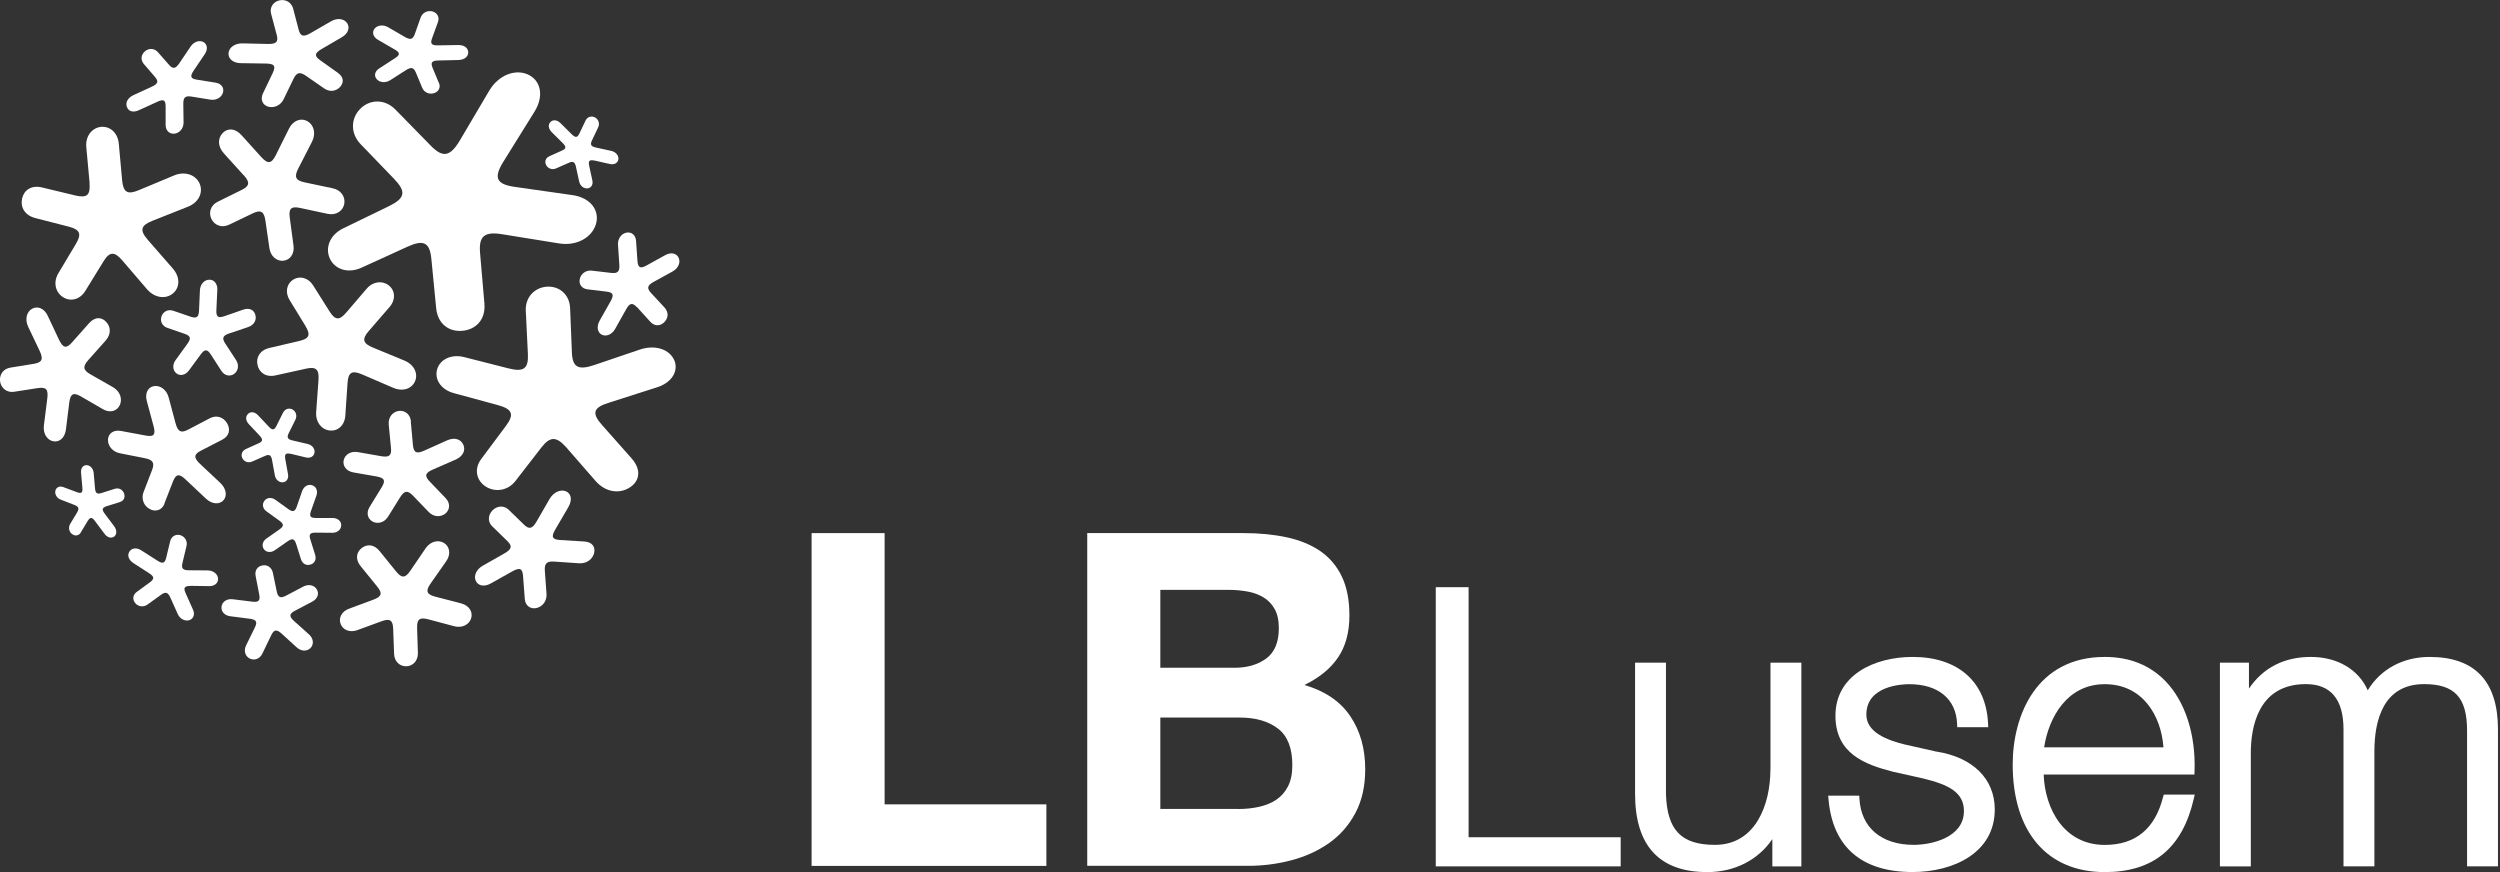 <svg width="172" height="60" viewBox="0 0 172 60" fill="none" xmlns="http://www.w3.org/2000/svg">
<rect x="0" y="0" width="172" height="60" fill="#333333" stroke="none"/>
<g clip-path="url(#clip0_5_2486)">
<path d="M60.861 36.678V55.34H71.991V59.574H55.838V36.678H60.861Z" fill="white"/>
<path d="M85.553 36.677C86.636 36.677 87.633 36.774 88.524 36.966C89.42 37.159 90.188 37.475 90.828 37.91C91.468 38.35 91.966 38.932 92.313 39.656C92.665 40.385 92.839 41.283 92.839 42.351C92.839 43.506 92.578 44.468 92.057 45.234C91.536 46.004 90.759 46.636 89.74 47.127C91.148 47.535 92.199 48.245 92.889 49.258C93.579 50.275 93.927 51.499 93.927 52.929C93.927 54.084 93.703 55.087 93.255 55.926C92.807 56.774 92.203 57.461 91.449 57.997C90.691 58.529 89.827 58.928 88.858 59.184C87.888 59.441 86.892 59.569 85.868 59.569H74.802V36.673H85.548L85.553 36.677ZM84.913 45.944C85.809 45.944 86.545 45.729 87.121 45.303C87.697 44.872 87.984 44.18 87.984 43.217C87.984 42.681 87.888 42.246 87.697 41.902C87.505 41.558 87.249 41.292 86.929 41.1C86.609 40.907 86.243 40.77 85.827 40.697C85.411 40.623 84.981 40.582 84.534 40.582H79.83V45.94H84.913V45.944ZM85.201 55.66C85.695 55.66 86.161 55.61 86.609 55.513C87.057 55.417 87.45 55.257 87.793 55.032C88.131 54.808 88.405 54.505 88.606 54.116C88.812 53.731 88.912 53.24 88.912 52.64C88.912 51.467 88.583 50.628 87.921 50.124C87.262 49.62 86.385 49.368 85.297 49.368H79.83V55.655H85.201V55.66Z" fill="white"/>
<path d="M27.16 12.365C27.96 13.195 27.855 13.648 26.767 14.18L23.622 15.706C22.685 16.155 22.356 17.058 22.694 17.791C23.037 18.525 23.933 18.845 24.875 18.415L28.051 16.966C29.148 16.467 29.573 16.682 29.679 17.823L30.008 21.197C30.117 22.305 30.904 22.842 31.809 22.759C32.723 22.681 33.427 22.008 33.326 20.871L33.029 17.42C32.928 16.247 33.317 15.912 34.574 16.119L38.455 16.746C39.684 16.948 40.731 16.334 41.001 15.417C41.275 14.492 40.644 13.607 39.392 13.424L35.429 12.86C34.144 12.677 33.943 12.237 34.633 11.123L36.777 7.677C37.454 6.581 37.193 5.518 36.32 5.124C35.447 4.735 34.309 5.152 33.66 6.238L31.63 9.675C30.968 10.779 30.469 10.871 29.642 10.028L27.206 7.539C26.461 6.783 25.432 6.829 24.779 7.493C24.134 8.149 24.093 9.171 24.811 9.918L27.169 12.365H27.16Z" fill="white"/>
<path d="M6.157 12.598C6.23 13.419 5.988 13.639 5.192 13.451L2.889 12.896C2.139 12.718 1.641 13.093 1.518 13.671C1.394 14.248 1.696 14.817 2.436 15.005L4.722 15.591C5.503 15.793 5.636 16.095 5.22 16.783L4.013 18.804C3.648 19.418 3.812 20.096 4.315 20.431C4.822 20.77 5.485 20.637 5.864 20.023L7.117 17.988C7.537 17.301 7.876 17.282 8.424 17.928L10.102 19.885C10.623 20.5 11.377 20.596 11.87 20.211C12.373 19.821 12.424 19.088 11.889 18.474L10.166 16.499C9.599 15.843 9.677 15.518 10.472 15.197L12.922 14.225C13.69 13.923 13.996 13.226 13.731 12.626C13.466 12.03 12.734 11.755 11.976 12.071L9.558 13.08C8.767 13.414 8.479 13.236 8.401 12.392L8.173 9.885C8.104 9.115 7.546 8.662 6.929 8.73C6.317 8.808 5.864 9.377 5.938 10.133L6.166 12.598H6.157Z" fill="white"/>
<path d="M46.394 24.798C46.093 24.061 45.124 23.694 44.059 24.038L40.845 25.128C39.767 25.481 39.387 25.257 39.346 24.248L39.223 21.192C39.181 20.243 38.459 19.661 37.614 19.725C36.777 19.785 36.128 20.454 36.174 21.384L36.32 24.377C36.366 25.367 36.023 25.61 34.981 25.344L31.937 24.569C31.022 24.34 30.264 24.743 30.072 25.417C29.884 26.095 30.328 26.806 31.228 27.049L34.227 27.864C35.251 28.139 35.401 28.501 34.816 29.29L33.107 31.581C32.595 32.269 32.778 33.057 33.408 33.469C34.053 33.886 34.935 33.776 35.465 33.089L37.239 30.797C37.847 30.009 38.285 30.009 38.976 30.797L40.973 33.089C41.673 33.886 42.605 33.978 43.291 33.561C43.985 33.144 44.173 32.356 43.46 31.544L41.398 29.216C40.694 28.414 40.822 28.034 41.915 27.699L45.151 26.664C46.225 26.347 46.7 25.523 46.394 24.785" fill="white"/>
<path d="M23.256 5.018L22.032 4.148C21.616 3.854 21.634 3.662 22.118 3.378L23.531 2.553C23.965 2.301 24.084 1.893 23.883 1.59C23.677 1.288 23.22 1.21 22.781 1.462L21.351 2.287C20.871 2.562 20.66 2.502 20.541 2.021L20.167 0.587C20.048 0.147 19.632 -0.073 19.216 0.028C18.805 0.124 18.53 0.509 18.654 0.953L19.038 2.397C19.166 2.878 19.015 3.034 18.439 3.025L16.697 2.984C16.153 2.97 15.756 3.272 15.724 3.648C15.687 4.024 16.021 4.34 16.56 4.345L18.302 4.372C18.873 4.381 18.992 4.542 18.768 5.014L18.096 6.416C17.886 6.847 18.069 7.232 18.462 7.342C18.855 7.447 19.312 7.255 19.513 6.829L20.185 5.44C20.404 4.977 20.624 4.922 21.044 5.211L22.283 6.072C22.69 6.361 23.129 6.274 23.394 5.985C23.663 5.697 23.663 5.312 23.261 5.028" fill="white"/>
<path d="M2.624 26.696L0.978 26.953C0.485 27.035 0.087 26.719 0.009 26.26C-0.064 25.807 0.206 25.376 0.708 25.293L2.345 25.028C2.898 24.931 2.998 24.707 2.729 24.143L1.938 22.48C1.696 21.962 1.837 21.453 2.199 21.247C2.569 21.031 3.035 21.201 3.277 21.71L4.068 23.392C4.347 23.955 4.566 23.997 4.959 23.552L6.139 22.223C6.541 21.778 7.003 21.806 7.309 22.154C7.624 22.48 7.661 22.993 7.259 23.442L6.075 24.771C5.677 25.22 5.714 25.468 6.226 25.756L7.784 26.645C8.264 26.925 8.433 27.447 8.246 27.864C8.063 28.277 7.583 28.437 7.099 28.162L5.558 27.269C5.042 26.975 4.841 27.09 4.763 27.713L4.534 29.565C4.457 30.133 4.077 30.445 3.661 30.358C3.245 30.28 2.948 29.831 3.021 29.267L3.254 27.411C3.332 26.792 3.172 26.613 2.619 26.7" fill="white"/>
<path d="M21.012 22.425C21.387 23.039 21.282 23.3 20.587 23.46L18.544 23.937C17.867 24.093 17.602 24.602 17.717 25.11C17.831 25.628 18.288 25.981 18.969 25.825L21.04 25.367C21.744 25.206 21.963 25.408 21.913 26.137L21.753 28.346C21.702 29.029 22.109 29.547 22.667 29.615C23.22 29.689 23.714 29.285 23.759 28.584L23.91 26.352C23.96 25.61 24.216 25.459 24.916 25.761L27.055 26.682C27.727 26.971 28.349 26.737 28.563 26.21C28.774 25.692 28.49 25.078 27.814 24.803L25.661 23.914C24.962 23.63 24.888 23.332 25.364 22.782L26.803 21.119C27.247 20.605 27.183 19.973 26.744 19.634C26.314 19.294 25.67 19.349 25.231 19.858L23.819 21.508C23.348 22.058 23.055 22.04 22.672 21.425L21.543 19.634C21.2 19.093 20.615 18.96 20.171 19.239C19.732 19.514 19.591 20.101 19.924 20.642L21.021 22.434L21.012 22.425Z" fill="white"/>
<path d="M16.761 12.044C17.214 12.539 17.177 12.796 16.62 13.07L14.983 13.877C14.485 14.12 14.334 14.638 14.549 15.073C14.764 15.504 15.262 15.697 15.756 15.463L17.388 14.679C17.941 14.413 18.165 14.542 18.261 15.183L18.535 17.071C18.617 17.64 19.042 17.983 19.495 17.938C19.947 17.892 20.272 17.475 20.194 16.902L19.938 14.995C19.847 14.349 20.029 14.17 20.656 14.308L22.534 14.711C23.119 14.835 23.586 14.523 23.682 14.042C23.782 13.556 23.467 13.066 22.877 12.951L20.966 12.548C20.331 12.415 20.221 12.172 20.528 11.581L21.46 9.762C21.757 9.189 21.597 8.602 21.163 8.345C20.724 8.089 20.18 8.268 19.888 8.84L18.978 10.669C18.681 11.269 18.425 11.302 17.973 10.802L16.615 9.299C16.158 8.79 15.637 8.808 15.308 9.166C14.983 9.519 14.96 10.073 15.413 10.564L16.752 12.044H16.761Z" fill="white"/>
<path d="M28.275 28.997C28.23 28.497 27.85 28.213 27.425 28.273C27.009 28.337 26.698 28.712 26.744 29.207L26.899 30.807C26.954 31.334 26.785 31.48 26.241 31.389L24.623 31.105C24.13 31.018 23.727 31.279 23.645 31.664C23.563 32.044 23.819 32.416 24.312 32.502L25.912 32.782C26.452 32.878 26.543 33.066 26.26 33.525L25.432 34.872C25.176 35.284 25.295 35.701 25.642 35.889C25.994 36.073 26.447 35.953 26.698 35.546L27.535 34.203C27.823 33.749 28.047 33.717 28.413 34.102L29.5 35.229C29.839 35.578 30.319 35.592 30.639 35.335C30.959 35.074 31 34.629 30.661 34.272L29.564 33.13C29.194 32.745 29.249 32.535 29.77 32.31L31.352 31.618C31.886 31.38 32.037 30.953 31.877 30.596C31.713 30.229 31.297 30.06 30.757 30.298L29.176 31.009C28.65 31.242 28.458 31.141 28.408 30.605L28.262 29.001L28.275 28.997Z" fill="white"/>
<path d="M39.113 34.862C39.396 34.381 39.287 33.941 38.925 33.795C38.564 33.653 38.089 33.854 37.81 34.331L36.919 35.875C36.626 36.389 36.402 36.439 36.046 36.091L34.99 35.064C34.665 34.752 34.195 34.798 33.884 35.115C33.578 35.426 33.536 35.894 33.861 36.205L34.908 37.227C35.264 37.571 35.209 37.786 34.702 38.075L33.212 38.923C32.759 39.18 32.581 39.624 32.732 39.959C32.883 40.298 33.303 40.399 33.756 40.147L35.251 39.308C35.762 39.024 35.95 39.106 35.986 39.633L36.105 41.196C36.137 41.677 36.498 41.925 36.91 41.833C37.321 41.742 37.636 41.352 37.6 40.862L37.486 39.29C37.444 38.763 37.618 38.593 38.162 38.639L39.817 38.753C40.374 38.79 40.763 38.474 40.873 38.061C40.978 37.649 40.763 37.291 40.201 37.255L38.541 37.154C37.988 37.117 37.902 36.934 38.208 36.421L39.113 34.872V34.862Z" fill="white"/>
<path d="M18.059 44.95L18.654 43.717C18.846 43.309 19.029 43.281 19.371 43.588L20.404 44.532C20.724 44.83 21.131 44.826 21.369 44.578C21.602 44.331 21.579 43.932 21.255 43.643L20.217 42.713C19.879 42.401 19.897 42.223 20.299 42.017L21.497 41.384C21.867 41.187 21.968 40.834 21.794 40.545C21.625 40.266 21.241 40.16 20.875 40.353L19.691 40.976C19.294 41.187 19.129 41.109 19.038 40.683L18.777 39.422C18.69 39.015 18.379 38.84 18.055 38.9C17.726 38.96 17.506 39.23 17.589 39.638L17.835 40.898C17.918 41.324 17.794 41.453 17.342 41.393L16.012 41.228C15.6 41.178 15.294 41.402 15.244 41.723C15.189 42.044 15.431 42.346 15.838 42.397L17.191 42.571C17.643 42.631 17.726 42.786 17.529 43.185L16.93 44.404C16.748 44.785 16.876 45.16 17.191 45.312C17.502 45.463 17.886 45.334 18.064 44.945" fill="white"/>
<path d="M29.619 40.156L30.698 38.616C31.036 38.135 30.945 37.608 30.552 37.36C30.163 37.117 29.624 37.236 29.29 37.713L28.234 39.262C27.887 39.78 27.64 39.794 27.256 39.322L26.113 37.91C25.729 37.434 25.236 37.424 24.875 37.713C24.514 38.006 24.431 38.488 24.815 38.955L25.949 40.353C26.328 40.816 26.26 41.05 25.688 41.256L24.002 41.884C23.49 42.072 23.279 42.534 23.439 42.938C23.595 43.341 24.061 43.538 24.578 43.355L26.255 42.741C26.826 42.534 27.027 42.667 27.05 43.254L27.114 44.991C27.133 45.518 27.512 45.857 27.96 45.839C28.408 45.83 28.764 45.458 28.751 44.931L28.696 43.185C28.682 42.603 28.874 42.452 29.464 42.608L31.246 43.084C31.795 43.231 32.275 42.974 32.412 42.548C32.549 42.117 32.298 41.668 31.74 41.517L29.948 41.05C29.349 40.894 29.263 40.664 29.619 40.156Z" fill="white"/>
<path d="M43.825 21.127L44.74 22.136C45.046 22.475 45.439 22.434 45.704 22.163C45.978 21.897 46.024 21.494 45.718 21.155L44.794 20.16C44.488 19.826 44.534 19.638 44.968 19.395L46.275 18.676C46.673 18.456 46.833 18.052 46.696 17.745C46.559 17.434 46.179 17.328 45.777 17.548L44.484 18.263C44.054 18.501 43.898 18.424 43.857 17.956L43.761 16.572C43.729 16.15 43.428 15.935 43.09 16.008C42.751 16.077 42.495 16.416 42.518 16.838L42.61 18.217C42.642 18.689 42.495 18.827 42.047 18.776L40.722 18.621C40.32 18.57 39.977 18.827 39.895 19.175C39.803 19.528 40.004 19.853 40.406 19.904L41.736 20.064C42.189 20.119 42.258 20.289 42.006 20.733L41.257 22.058C41.023 22.466 41.106 22.869 41.398 23.025C41.695 23.176 42.093 23.034 42.326 22.622L43.076 21.283C43.323 20.839 43.51 20.802 43.816 21.137" fill="white"/>
<path d="M15.751 22.947L17.058 22.507C17.497 22.36 17.662 22.003 17.57 21.673C17.488 21.338 17.177 21.151 16.738 21.302L15.431 21.756C15.002 21.902 14.864 21.797 14.887 21.334L14.951 19.936C14.97 19.51 14.714 19.226 14.389 19.244C14.06 19.253 13.777 19.547 13.754 19.973L13.694 21.357C13.676 21.82 13.53 21.925 13.123 21.792L11.921 21.38C11.551 21.256 11.222 21.444 11.112 21.765C10.998 22.09 11.153 22.434 11.514 22.558L12.712 22.97C13.118 23.112 13.164 23.282 12.89 23.657L12.09 24.762C11.838 25.096 11.884 25.481 12.131 25.683C12.378 25.885 12.748 25.825 12.995 25.491L13.809 24.386C14.083 24.01 14.257 24.01 14.503 24.386L15.226 25.509C15.45 25.857 15.829 25.926 16.108 25.724C16.387 25.523 16.469 25.124 16.24 24.771L15.504 23.644C15.258 23.268 15.322 23.094 15.756 22.942" fill="white"/>
<path d="M18.896 37.865L19.81 37.228C20.116 37.021 20.258 37.067 20.372 37.416L20.701 38.456C20.807 38.804 21.081 38.923 21.355 38.845C21.629 38.767 21.789 38.515 21.68 38.163L21.351 37.113C21.236 36.765 21.332 36.645 21.716 36.645L22.868 36.655C23.224 36.655 23.467 36.43 23.476 36.151C23.49 35.876 23.252 35.642 22.895 35.637H21.739C21.351 35.637 21.268 35.518 21.392 35.165L21.771 34.093C21.885 33.758 21.744 33.465 21.469 33.383C21.2 33.3 20.907 33.451 20.788 33.786L20.418 34.854C20.295 35.202 20.148 35.248 19.847 35.032L18.946 34.386C18.667 34.184 18.352 34.239 18.188 34.459C18.023 34.679 18.064 35 18.343 35.188L19.239 35.834C19.54 36.059 19.536 36.201 19.23 36.421L18.325 37.058C18.05 37.251 18 37.562 18.155 37.782C18.311 38.002 18.626 38.048 18.901 37.86" fill="white"/>
<path d="M9.887 4.391L10.664 5.294C10.924 5.596 10.874 5.766 10.449 5.963L9.192 6.54C8.767 6.737 8.625 7.067 8.73 7.356C8.831 7.645 9.133 7.777 9.558 7.58L10.824 7.003C11.249 6.801 11.395 6.884 11.395 7.315V8.612C11.404 9.01 11.683 9.239 12.021 9.194C12.351 9.148 12.634 8.836 12.629 8.433L12.611 7.131C12.611 6.696 12.753 6.577 13.178 6.645L14.48 6.856C14.892 6.92 15.239 6.7 15.34 6.371C15.431 6.054 15.244 5.752 14.842 5.688L13.543 5.481C13.114 5.413 13.059 5.257 13.315 4.872L14.087 3.726C14.325 3.378 14.257 3.03 13.987 2.887C13.717 2.75 13.338 2.86 13.105 3.213L12.337 4.354C12.072 4.739 11.893 4.762 11.633 4.464L10.851 3.575C10.604 3.305 10.23 3.309 9.974 3.529C9.709 3.749 9.654 4.116 9.887 4.391Z" fill="white"/>
<path d="M30.195 5.71L29.756 4.652C29.615 4.294 29.715 4.17 30.168 4.161L31.521 4.129C31.978 4.12 32.215 3.882 32.215 3.602C32.206 3.318 31.969 3.089 31.516 3.098L30.154 3.121C29.697 3.135 29.587 3.011 29.724 2.64L30.131 1.517C30.255 1.173 30.076 0.871 29.743 0.784C29.418 0.701 29.057 0.866 28.938 1.214L28.541 2.337C28.408 2.713 28.234 2.763 27.855 2.543L26.712 1.879C26.36 1.673 25.967 1.732 25.77 1.971C25.583 2.214 25.656 2.543 26.017 2.745L27.155 3.405C27.535 3.62 27.535 3.776 27.174 4.005L26.1 4.702C25.766 4.913 25.72 5.238 25.93 5.458C26.136 5.683 26.525 5.724 26.854 5.513L27.928 4.826C28.294 4.597 28.463 4.638 28.614 4.995L29.052 6.049C29.189 6.37 29.541 6.508 29.852 6.411C30.168 6.32 30.332 6.031 30.204 5.71" fill="white"/>
<path d="M40.909 11.045L41.951 11.283C42.276 11.357 42.514 11.201 42.546 10.953C42.573 10.706 42.376 10.454 42.052 10.38L41.005 10.151C40.658 10.078 40.585 9.95 40.731 9.652L41.151 8.767C41.284 8.497 41.174 8.208 40.937 8.08C40.694 7.951 40.416 8.025 40.283 8.3L39.862 9.184C39.725 9.478 39.588 9.491 39.332 9.235L38.564 8.474C38.313 8.226 38.034 8.226 37.87 8.396C37.705 8.561 37.705 8.827 37.956 9.088L38.715 9.844C38.971 10.096 38.962 10.229 38.665 10.357L37.792 10.752C37.527 10.871 37.454 11.137 37.582 11.37C37.705 11.595 37.988 11.705 38.258 11.586L39.131 11.201C39.428 11.068 39.552 11.141 39.625 11.476L39.844 12.475C39.908 12.787 40.155 12.979 40.411 12.961C40.662 12.938 40.822 12.722 40.754 12.411L40.534 11.398C40.461 11.063 40.557 10.972 40.905 11.05" fill="white"/>
<path d="M20.002 31.219L21.035 31.471C21.36 31.549 21.602 31.393 21.639 31.137C21.675 30.88 21.488 30.619 21.168 30.546L20.13 30.303C19.783 30.225 19.719 30.096 19.869 29.79L20.322 28.882C20.459 28.607 20.363 28.309 20.13 28.176C19.892 28.043 19.609 28.121 19.467 28.405L19.019 29.304C18.873 29.602 18.736 29.62 18.489 29.349L17.749 28.566C17.502 28.309 17.228 28.309 17.058 28.483C16.889 28.653 16.88 28.928 17.127 29.189L17.858 29.968C18.105 30.229 18.091 30.367 17.79 30.5L16.908 30.898C16.642 31.022 16.56 31.293 16.674 31.526C16.793 31.76 17.072 31.875 17.346 31.756L18.233 31.366C18.53 31.233 18.654 31.311 18.718 31.655L18.905 32.681C18.955 33.002 19.202 33.199 19.454 33.185C19.705 33.163 19.874 32.943 19.815 32.622L19.627 31.586C19.568 31.242 19.659 31.146 20.007 31.229" fill="white"/>
<path d="M13.114 40.307L14.394 40.325C14.787 40.334 15.029 40.092 15.002 39.794C14.974 39.496 14.682 39.244 14.284 39.244L13.004 39.235C12.574 39.235 12.46 39.106 12.556 38.717L12.83 37.576C12.917 37.227 12.721 36.92 12.41 36.819C12.099 36.728 11.788 36.893 11.706 37.246L11.432 38.382C11.34 38.758 11.185 38.808 10.819 38.566L9.731 37.869C9.375 37.644 9.055 37.709 8.904 37.951C8.749 38.185 8.822 38.501 9.178 38.74L10.252 39.432C10.618 39.67 10.632 39.821 10.326 40.055L9.402 40.729C9.123 40.935 9.105 41.26 9.311 41.503C9.512 41.737 9.868 41.797 10.152 41.59L11.08 40.921C11.395 40.692 11.56 40.747 11.724 41.123L12.227 42.241C12.383 42.589 12.721 42.75 13.013 42.672C13.301 42.585 13.434 42.287 13.278 41.943L12.771 40.811C12.602 40.44 12.689 40.312 13.114 40.312" fill="white"/>
<path d="M5.558 36.632L6.038 35.834C6.207 35.564 6.335 35.568 6.545 35.862L7.19 36.723C7.387 36.998 7.67 37.053 7.857 36.916C8.04 36.778 8.058 36.48 7.857 36.21L7.208 35.344C6.993 35.06 7.025 34.927 7.327 34.83L8.237 34.546C8.543 34.45 8.625 34.193 8.534 33.941C8.433 33.689 8.186 33.533 7.885 33.634L6.975 33.923C6.673 34.019 6.564 33.932 6.536 33.584L6.445 32.544C6.417 32.227 6.198 32.007 5.96 32.003C5.723 31.994 5.549 32.204 5.576 32.521L5.668 33.556C5.7 33.9 5.599 33.978 5.293 33.863L4.365 33.515C4.086 33.41 3.858 33.538 3.808 33.772C3.762 34.01 3.908 34.276 4.187 34.377L5.106 34.734C5.416 34.853 5.467 34.982 5.307 35.252L4.827 36.05C4.685 36.297 4.749 36.581 4.95 36.737C5.151 36.902 5.421 36.87 5.563 36.632" fill="white"/>
<path d="M11.313 34.634L11.907 33.112C12.113 32.599 12.332 32.567 12.789 33.007L14.161 34.299C14.581 34.702 15.088 34.721 15.363 34.432C15.642 34.134 15.582 33.625 15.152 33.218L13.772 31.925C13.315 31.494 13.329 31.256 13.818 31.009L15.303 30.243C15.797 29.987 15.861 29.519 15.623 29.116C15.376 28.708 14.906 28.52 14.416 28.786L12.94 29.56C12.451 29.817 12.232 29.702 12.076 29.111L11.605 27.347C11.459 26.806 11.02 26.499 10.604 26.563C10.193 26.623 9.955 27.035 10.097 27.576L10.568 29.327C10.723 29.909 10.582 30.078 10.015 29.964L8.31 29.647C7.793 29.556 7.437 29.84 7.428 30.257C7.418 30.683 7.748 31.091 8.264 31.187L9.955 31.522C10.527 31.632 10.655 31.843 10.458 32.351L9.873 33.864C9.699 34.336 9.905 34.812 10.298 35.019C10.696 35.243 11.144 35.106 11.322 34.647" fill="white"/>
<path d="M101.039 40.399H98.781V59.606H111.502V57.603H101.039V40.399Z" fill="white"/>
<path d="M121.804 52.938C121.804 55.33 120.803 58.126 117.988 58.126C115.675 58.126 114.697 57.113 114.619 54.643V45.591H112.493V54.62C112.493 58.19 114.166 60 117.467 60C119.341 60 120.963 59.166 121.937 57.731V59.606H123.934V45.591H121.809V52.938H121.804Z" fill="white"/>
<path d="M133.218 51.71L131.024 51.215C129.899 50.931 128.405 50.413 128.405 49.166C128.405 47.172 130.864 47.072 131.357 47.072C133.355 47.072 134.584 48.094 134.648 49.803L134.658 50.032H136.788L136.778 49.78C136.65 46.911 134.712 45.197 131.595 45.197C128.949 45.197 126.279 46.448 126.279 49.239C126.279 51.861 128.318 52.599 130.233 53.094L132.345 53.566C134.059 53.987 135.119 54.51 135.119 55.798C135.119 57.64 132.861 58.126 131.668 58.126C129.442 58.126 128.048 56.943 127.929 54.968L127.916 54.744H125.781L125.804 55.005C126.087 58.272 128.085 59.996 131.586 59.996C134.402 59.996 137.24 58.667 137.24 55.692C137.24 53.584 135.727 52.095 133.209 51.705L133.218 51.71Z" fill="white"/>
<path d="M148.814 54.849C148.265 57.026 146.917 58.13 144.809 58.13C142.012 58.13 140.691 55.665 140.604 53.286H150.976L150.985 53.052C151.072 50.532 150.345 48.277 148.996 46.875C147.922 45.761 146.514 45.197 144.809 45.197C140.133 45.197 138.474 49.184 138.474 52.599C138.474 57.232 140.842 60 144.809 60C148.146 60 150.148 58.35 150.93 54.964L150.998 54.67H148.864L148.818 54.853L148.814 54.849ZM148.846 51.416H140.636C140.956 49.354 142.213 47.072 144.809 47.072C147.406 47.072 148.686 49.221 148.846 51.416Z" fill="white"/>
<path d="M167.152 45.197C165.323 45.197 163.774 46.045 162.901 47.493C162.27 46.063 160.817 45.197 158.988 45.197C157.16 45.197 155.706 45.931 154.728 47.374V45.591H152.731V59.606H154.856V51.81C154.856 50.037 155.35 47.067 158.645 47.067C160.36 47.067 161.233 48.117 161.233 50.184V59.602H163.358V51.705C163.358 49.588 163.952 47.067 166.782 47.067C168.88 47.067 169.734 47.993 169.734 50.261V59.602H171.86V50.184C171.86 46.875 170.274 45.197 167.147 45.197H167.152Z" fill="white"/>
</g>
<defs>
<clipPath id="clip0_5_2486">
<rect width="171.864" height="60" fill="white"/>
</clipPath>
</defs>
</svg>
